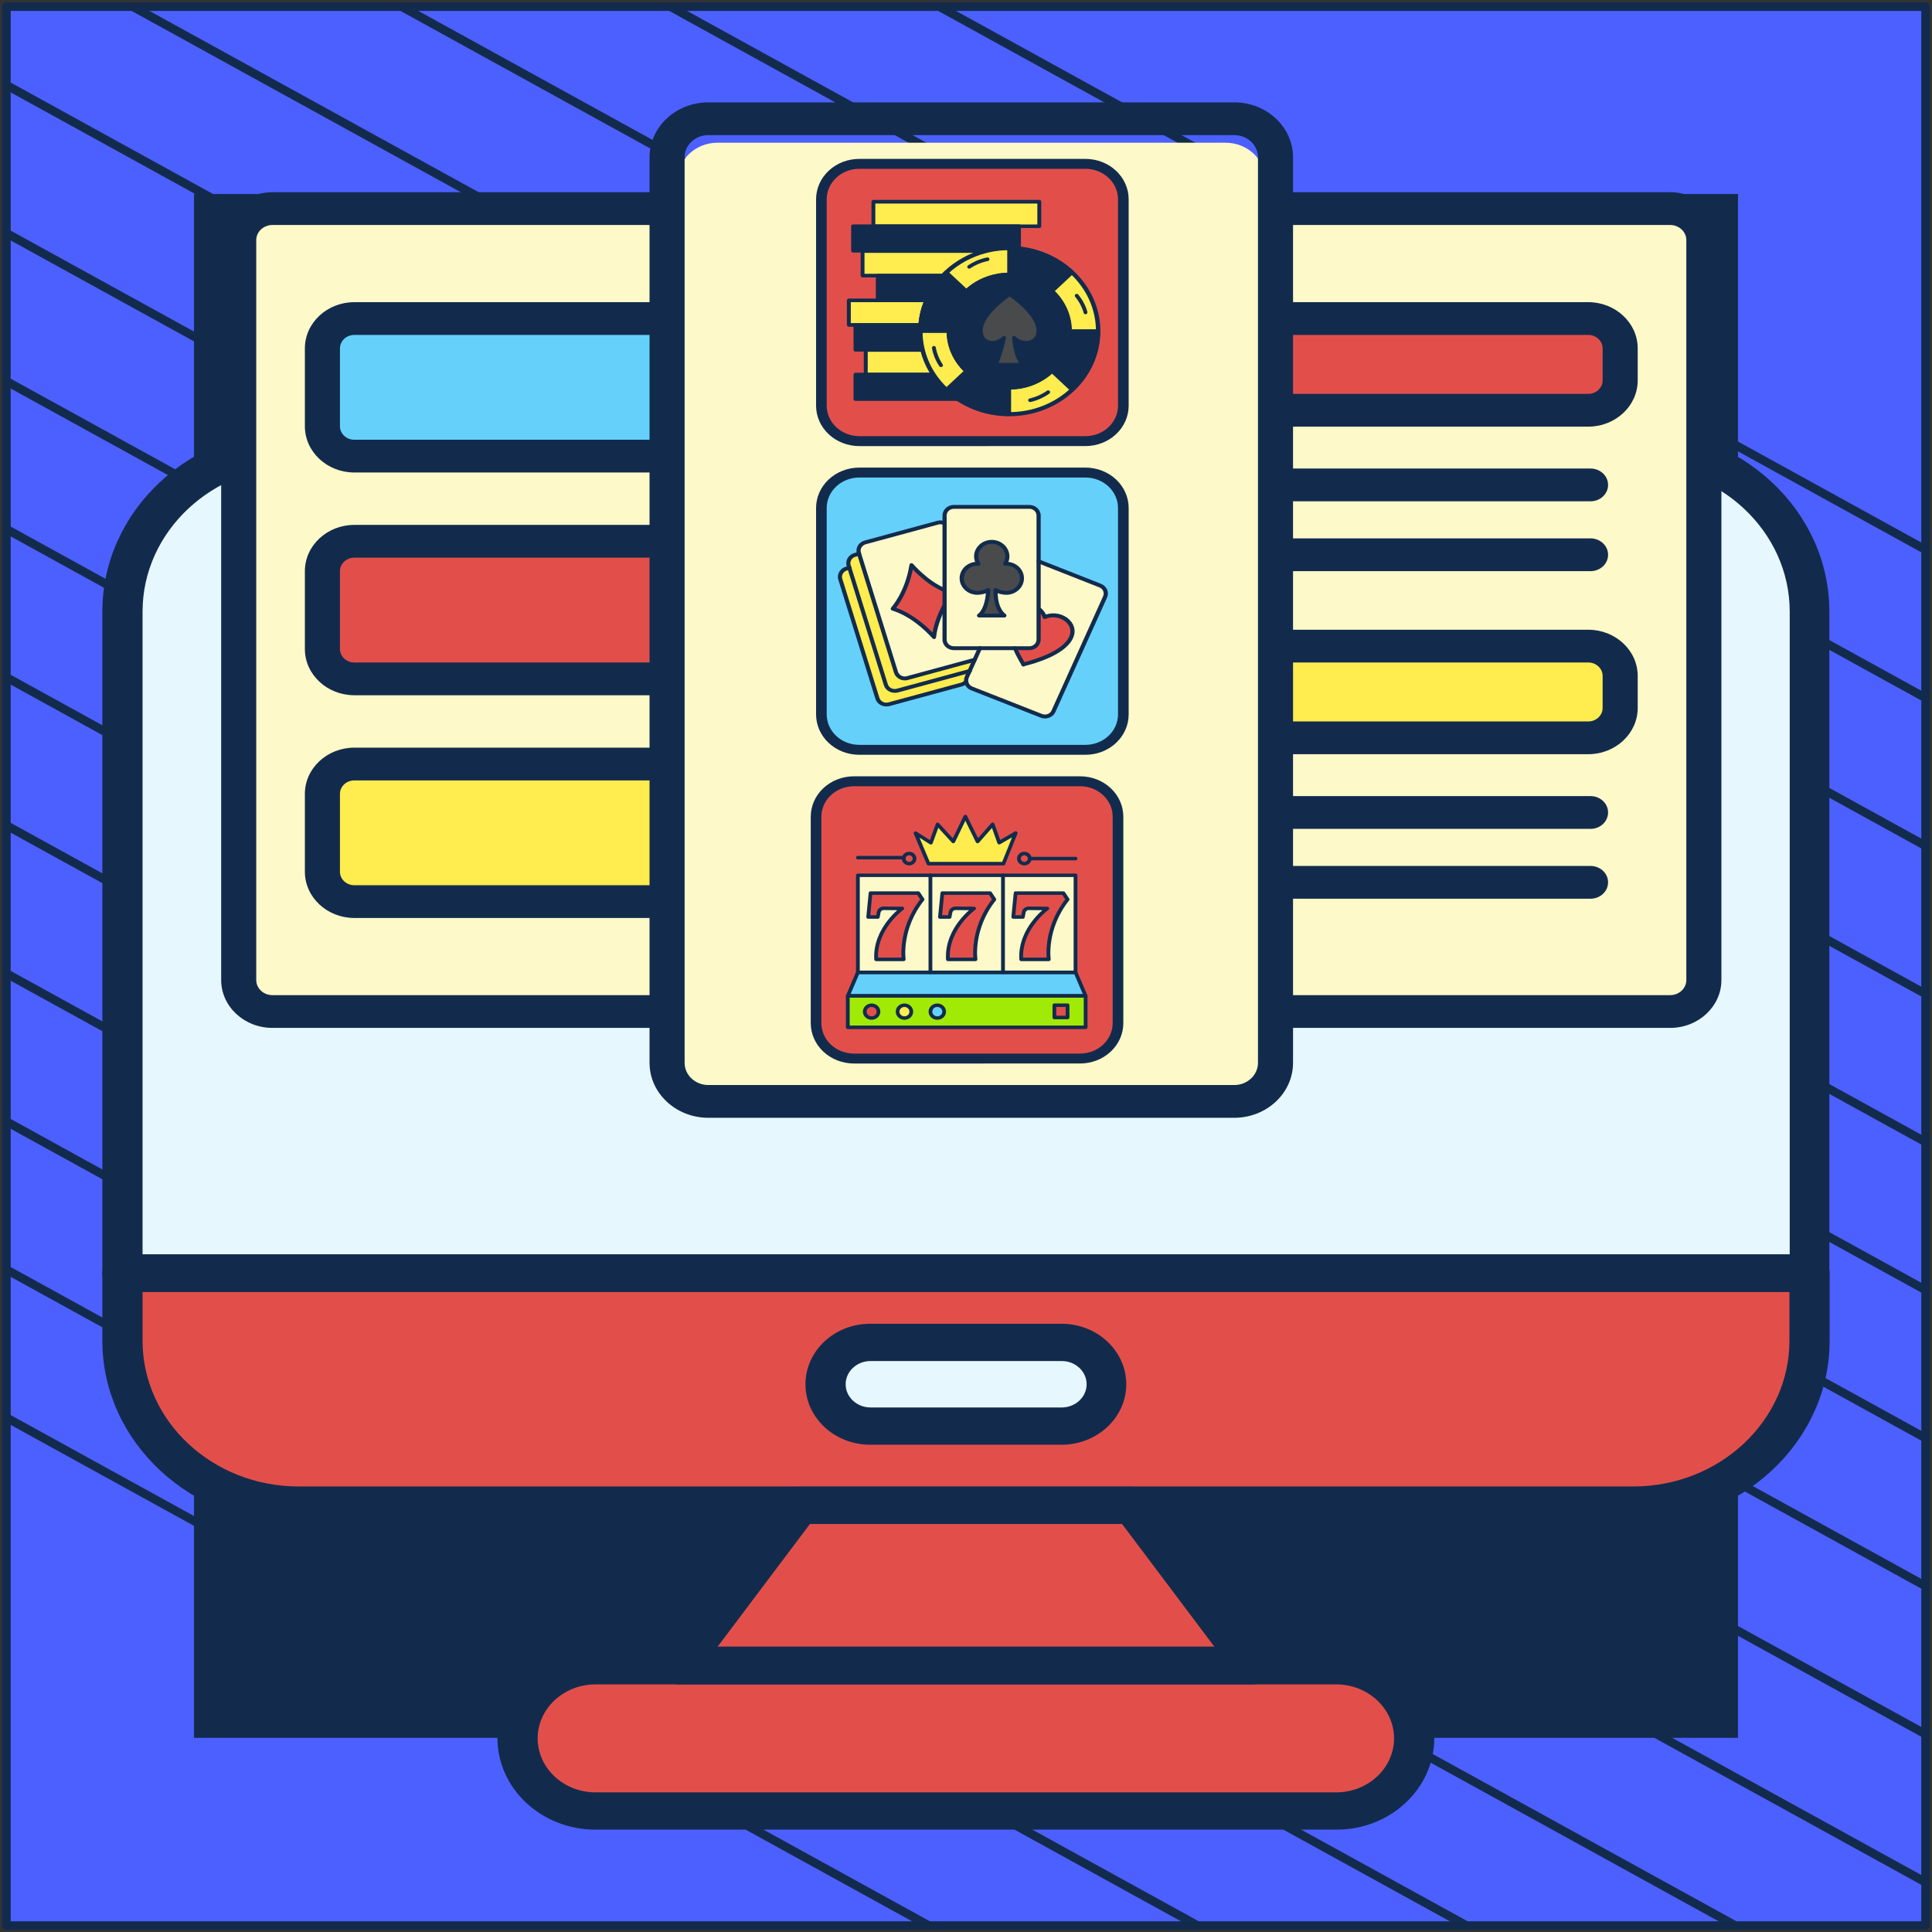 <?xml version="1.0" encoding="UTF-8"?> <svg xmlns="http://www.w3.org/2000/svg" width="302" height="302" viewBox="0 0 302 302" fill="none"><rect x="0" y="0" width="302" height="302" fill="#333333" stroke="none"/><path d="M301 1.038H1V301H301V1.038Z" fill="#4B60FF" stroke="#122B4D" stroke-width="1.346" stroke-linejoin="round"></path><mask id="mask0_222_20586" style="mask-type:luminance" maskUnits="userSpaceOnUse" x="1" y="1" width="300" height="300"><path d="M301 1H1V300.962H301V1Z" fill="white"></path></mask><g mask="url(#mask0_222_20586)"><path d="M-285.023 64.085L219.795 342.086" stroke="#122B4D" stroke-width="1.346" stroke-miterlimit="10"></path><path d="M-263.954 52.544L240.932 330.581" stroke="#122B4D" stroke-width="1.346" stroke-miterlimit="10"></path><path d="M-242.819 41.04L261.999 319.04" stroke="#122B4D" stroke-width="1.346" stroke-miterlimit="10"></path><path d="M-221.682 29.536L283.136 307.536" stroke="#122B4D" stroke-width="1.346" stroke-miterlimit="10"></path><path d="M-200.545 18.032L304.272 296.032" stroke="#122B4D" stroke-width="1.346" stroke-miterlimit="10"></path><path d="M-179.41 6.528L325.409 284.528" stroke="#122B4D" stroke-width="1.346" stroke-miterlimit="10"></path><path d="M-158.273 -5.013L346.545 273.024" stroke="#122B4D" stroke-width="1.346" stroke-miterlimit="10"></path><path d="M-137.205 -16.517L367.613 261.483" stroke="#122B4D" stroke-width="1.346" stroke-miterlimit="10"></path><path d="M-116.069 -28.021L388.749 249.979" stroke="#122B4D" stroke-width="1.346" stroke-miterlimit="10"></path><path d="M-94.932 -39.525L409.886 238.475" stroke="#122B4D" stroke-width="1.346" stroke-miterlimit="10"></path><path d="M-73.796 -51.029L431.023 226.971" stroke="#122B4D" stroke-width="1.346" stroke-miterlimit="10"></path><path d="M-52.659 -62.533L452.159 215.467" stroke="#122B4D" stroke-width="1.346" stroke-miterlimit="10"></path><path d="M-31.591 -74.075L473.227 203.963" stroke="#122B4D" stroke-width="1.346" stroke-miterlimit="10"></path><path d="M-10.454 -85.579L494.363 192.422" stroke="#122B4D" stroke-width="1.346" stroke-miterlimit="10"></path></g><path d="M271 31H31V270.975H271V31Z" fill="#122B4D" stroke="#122B4D" stroke-width="1.346" stroke-miterlimit="10"></path><path d="M282.857 199.014V209.571C282.857 216.705 279.758 223.063 274.783 227.751C269.851 232.439 262.954 235.333 255.316 235.333H46.684C43.847 235.333 41.097 234.925 38.434 234.151C37.562 233.865 36.732 233.621 35.903 233.254C33.459 232.316 31.189 231.012 29.181 229.422C29.181 229.422 29.181 229.382 29.138 229.382C28.439 228.892 27.785 228.322 27.217 227.71C22.241 223.064 19.143 216.664 19.143 209.531V198.973H282.857V199.014Z" fill="#E24F4B"></path><path d="M221.097 271.733C221.097 265.456 215.641 260.361 208.92 260.361H93.081C86.359 260.361 80.903 265.456 80.903 271.733C80.903 278.011 86.359 283.106 93.081 283.106H208.876C215.641 283.106 221.097 278.011 221.097 271.733Z" fill="#E24F4B"></path><path d="M282.857 95.601V199.014H19.143V95.601C19.143 81.415 31.451 69.88 46.684 69.88H255.316C270.549 69.88 282.857 81.415 282.857 95.601Z" fill="#E6F8FE"></path><path d="M282.857 201.949H19.143C17.397 201.949 16 200.644 16 199.014V95.601C16 79.826 29.749 66.986 46.64 66.986H255.316C272.208 66.986 285.956 79.826 285.956 95.601V199.014C286 200.644 284.603 201.949 282.857 201.949ZM22.285 196.079H279.758V95.601C279.758 83.046 268.803 72.815 255.36 72.815H46.684C33.24 72.815 22.285 83.046 22.285 95.601V196.079Z" fill="#122B4D"></path><path d="M255.316 238.227H46.684C29.792 238.227 16 225.387 16 209.571V199.014C16 197.383 17.397 196.079 19.143 196.079H282.857C284.603 196.079 286 197.383 286 199.014V209.571C286 225.387 272.208 238.227 255.316 238.227ZM22.285 201.949V209.571C22.285 222.167 33.24 232.357 46.684 232.357H255.316C268.759 232.357 279.715 222.126 279.715 209.571V201.949H22.285Z" fill="#122B4D"></path><path d="M177.014 235.292L195.869 260.361H106.131L124.986 235.292H177.014Z" fill="#E24F4B"></path><path d="M195.869 263.296H106.131C104.952 263.296 103.905 262.684 103.338 261.706C102.814 260.728 102.901 259.586 103.556 258.689L122.411 233.621C122.979 232.846 123.939 232.398 124.986 232.398H176.97C177.974 232.398 178.934 232.846 179.545 233.621L198.401 258.689C199.055 259.586 199.143 260.728 198.619 261.706C198.095 262.684 197.004 263.296 195.869 263.296ZM112.154 257.426H189.846L175.399 238.227H126.601L112.154 257.426Z" fill="#122B4D"></path><path d="M208.92 286H93.081C84.657 286 77.76 279.601 77.76 271.693C77.76 263.826 84.613 257.385 93.081 257.385H208.876C217.3 257.385 224.196 263.785 224.196 271.693C224.196 279.601 217.343 286 208.92 286ZM93.081 263.296C88.105 263.296 84.046 267.087 84.046 271.733C84.046 276.38 88.105 280.171 93.081 280.171H208.876C213.852 280.171 217.911 276.38 217.911 271.733C217.911 267.087 213.852 263.296 208.876 263.296H93.081Z" fill="#122B4D"></path><path d="M172.954 216.379C172.954 220.006 169.812 222.941 165.927 222.941H136.029C132.145 222.941 129.002 220.006 129.002 216.379C129.002 212.751 132.145 209.816 136.029 209.816H165.927C169.812 209.857 172.954 212.792 172.954 216.379Z" fill="#E6F8FE"></path><path d="M165.927 225.835H136.029C130.442 225.835 125.903 221.596 125.903 216.379C125.903 211.161 130.442 206.922 136.029 206.922H165.927C171.514 206.922 176.053 211.161 176.053 216.379C176.053 221.596 171.514 225.835 165.927 225.835ZM136.073 212.751C133.934 212.751 132.188 214.381 132.188 216.379C132.188 218.376 133.934 220.006 136.073 220.006H165.971C168.11 220.006 169.855 218.376 169.855 216.379C169.855 214.381 168.11 212.751 165.971 212.751H136.073Z" fill="#122B4D"></path><path d="M104.274 32.611H42.584C39.672 32.611 37.313 34.815 37.313 37.533V153.194C37.313 155.913 39.672 158.117 42.584 158.117H104.273L104.274 32.611Z" fill="#FEF9C8"></path><path d="M199.38 32.611H261.069C263.98 32.611 266.34 34.815 266.34 37.533V153.194C266.34 155.913 263.98 158.117 261.069 158.117H199.38V32.611Z" fill="#FEF9C8"></path><path d="M104.274 49.794H55.391C52.634 49.794 50.398 51.88 50.398 54.456V66.636C50.398 69.21 52.633 71.298 55.391 71.298H104.274V49.794Z" fill="#65D1FB"></path><path d="M104.274 84.611H55.391C52.634 84.611 50.398 86.698 50.398 89.274V101.454C50.398 104.028 52.633 106.116 55.391 106.116H104.274V84.611Z" fill="#E24F4B"></path><path d="M104.274 119.429H55.391C52.634 119.429 50.398 121.516 50.398 124.091V136.271C50.398 138.846 52.633 140.934 55.391 140.934H104.274V119.429Z" fill="#FFEC4E"></path><path d="M199.38 49.794H248.263C251.02 49.794 253.255 51.88 253.255 54.456V59.468C253.255 62.042 251.021 64.13 248.263 64.13H199.38V49.794Z" fill="#E24F4B"></path><path d="M199.38 100.996H248.263C251.02 100.996 253.255 103.083 253.255 105.658V110.67C253.255 113.244 251.021 115.333 248.263 115.333H199.38V100.996Z" fill="#FFEC4E"></path><path d="M248.626 78.361H200.866C199.351 78.361 198.124 77.215 198.124 75.8C198.124 74.386 199.351 73.24 200.866 73.24H248.626C250.14 73.24 251.367 74.386 251.367 75.8C251.367 77.215 250.14 78.361 248.626 78.361Z" fill="#122B4D"></path><path d="M248.626 89.279H200.866C199.351 89.279 198.124 88.133 198.124 86.719C198.124 85.304 199.351 84.158 200.866 84.158H248.626C250.14 84.158 251.367 85.304 251.367 86.719C251.367 88.133 250.14 89.279 248.626 89.279Z" fill="#122B4D"></path><path d="M248.626 129.563H200.866C199.351 129.563 198.124 128.417 198.124 127.002C198.124 125.588 199.351 124.442 200.866 124.442H248.626C250.14 124.442 251.367 125.588 251.367 127.002C251.367 128.417 250.14 129.563 248.626 129.563Z" fill="#122B4D"></path><path d="M248.626 140.481H200.866C199.351 140.481 198.124 139.335 198.124 137.921C198.124 136.507 199.351 135.361 200.866 135.361H248.626C250.14 135.361 251.367 136.507 251.367 137.921C251.367 139.335 250.14 140.481 248.626 140.481Z" fill="#122B4D"></path><path d="M191.549 170.616H112.18C108.74 170.616 105.951 168.012 105.951 164.799V28.122C105.951 24.91 108.74 22.306 112.18 22.306H191.549C194.989 22.306 197.778 24.91 197.778 28.122V164.798C197.778 168.012 194.989 170.616 191.549 170.616Z" fill="#FEF9C8"></path><path d="M192.929 174.727H110.725C105.656 174.727 101.533 170.876 101.533 166.143V24.585C101.533 19.851 105.657 16 110.725 16H192.929C197.998 16 202.121 19.851 202.121 24.585V166.143C202.121 170.876 197.997 174.727 192.929 174.727ZM110.725 21.12C108.679 21.12 107.015 22.675 107.015 24.585V166.143C107.015 168.053 108.68 169.607 110.725 169.607H192.929C194.975 169.607 196.639 168.053 196.639 166.143V24.585C196.639 22.675 194.974 21.12 192.929 21.12H110.725Z" fill="#122B4D"></path><path d="M102.941 160.676H42.585C38.167 160.676 34.572 157.32 34.572 153.193V37.532C34.572 33.407 38.167 30.05 42.585 30.05H103.032C104.546 30.05 105.773 31.196 105.773 32.61C105.773 34.024 104.546 35.17 103.032 35.17H42.585C41.19 35.17 40.055 36.23 40.055 37.532V153.193C40.055 154.495 41.19 155.556 42.585 155.556H102.941C104.455 155.556 105.682 156.702 105.682 158.116C105.682 159.53 104.455 160.676 102.941 160.676Z" fill="#122B4D"></path><path d="M261.069 160.676H200.656C199.142 160.676 197.915 159.53 197.915 158.116C197.915 156.702 199.142 155.556 200.656 155.556H261.069C262.464 155.556 263.599 154.496 263.599 153.193V37.532C263.599 36.231 262.464 35.17 261.069 35.17H200.866C199.351 35.17 198.124 34.024 198.124 32.61C198.124 31.196 199.351 30.05 200.866 30.05H261.069C265.487 30.05 269.081 33.406 269.081 37.532V153.193C269.083 157.32 265.488 160.676 261.069 160.676Z" fill="#122B4D"></path><path d="M102.758 73.859H55.391C51.127 73.859 47.657 70.618 47.657 66.636V54.456C47.657 50.474 51.127 47.233 55.391 47.233H103.032C104.546 47.233 105.773 48.379 105.773 49.794C105.773 51.208 104.546 52.354 103.032 52.354H55.391C54.15 52.354 53.14 53.297 53.14 54.456V66.637C53.14 67.796 54.15 68.739 55.391 68.739H102.758C104.272 68.739 105.499 69.885 105.499 71.299C105.499 72.714 104.271 73.859 102.758 73.859Z" fill="#122B4D"></path><path d="M103.032 108.676H55.391C51.127 108.676 47.657 105.436 47.657 101.454V89.273C47.657 85.29 51.127 82.05 55.391 82.05H103.032C104.546 82.05 105.773 83.196 105.773 84.61C105.773 86.024 104.546 87.17 103.032 87.17H55.391C54.15 87.17 53.14 88.113 53.14 89.273V101.454C53.14 102.613 54.15 103.556 55.391 103.556H103.032C104.546 103.556 105.773 104.702 105.773 106.116C105.773 107.53 104.546 108.676 103.032 108.676Z" fill="#122B4D"></path><path d="M103.032 143.494H55.391C51.127 143.494 47.657 140.254 47.657 136.271V124.09C47.657 120.108 51.127 116.868 55.391 116.868H103.032C104.546 116.868 105.773 118.014 105.773 119.428C105.773 120.842 104.546 121.988 103.032 121.988H55.391C54.15 121.988 53.14 122.931 53.14 124.09V136.271C53.14 137.431 54.15 138.374 55.391 138.374H103.032C104.546 138.374 105.773 139.52 105.773 140.934C105.773 142.348 104.546 143.494 103.032 143.494Z" fill="#122B4D"></path><path d="M248.263 66.69H200.866C199.351 66.69 198.124 65.544 198.124 64.13C198.124 62.716 199.351 61.57 200.866 61.57H248.263C249.504 61.57 250.514 60.627 250.514 59.468V54.455C250.514 53.296 249.504 52.353 248.263 52.353H200.866C199.351 52.353 198.124 51.207 198.124 49.792C198.124 48.378 199.351 47.232 200.866 47.232H248.263C252.527 47.232 255.997 50.472 255.997 54.455V59.468C255.997 63.45 252.527 66.69 248.263 66.69Z" fill="#122B4D"></path><path d="M248.263 117.893H201.216C199.702 117.893 198.475 116.747 198.475 115.333C198.475 113.918 199.702 112.773 201.216 112.773H248.263C249.504 112.773 250.514 111.829 250.514 110.67V105.657C250.514 104.498 249.504 103.555 248.263 103.555H200.656C199.142 103.555 197.915 102.409 197.915 100.995C197.915 99.581 199.142 98.435 200.656 98.435H248.263C252.527 98.435 255.997 101.675 255.997 105.657V110.67C255.997 114.653 252.527 117.893 248.263 117.893Z" fill="#122B4D"></path><path d="M134.319 73.459H169.672C171.243 73.459 172.75 74.042 173.861 75.08C174.973 76.117 175.597 77.525 175.597 78.992V111.265C175.597 112.733 174.973 114.14 173.861 115.178C172.75 116.215 171.243 116.798 169.672 116.798H165.299H153.927H134.319C132.748 116.798 131.241 116.215 130.13 115.178C129.019 114.14 128.394 112.733 128.394 111.265V78.992C128.394 77.525 129.019 76.117 130.13 75.08C131.241 74.042 132.748 73.459 134.319 73.459Z" fill="#65D1FB"></path><path d="M166.131 117.983L153.731 117.985H134.319V116.432H153.923H165.295H169.668C171.018 116.431 172.313 115.929 173.267 115.037C174.222 114.146 174.759 112.937 174.761 111.676V79.4C174.759 78.139 174.222 76.93 173.267 76.039C172.313 75.147 171.018 74.646 169.668 74.644H134.319C132.969 74.646 131.674 75.147 130.72 76.039C129.765 76.93 129.228 78.139 129.226 79.4V111.676C129.228 112.937 129.765 114.146 130.72 115.037C131.674 115.929 132.969 116.431 134.319 116.432V117.985C132.528 117.985 130.81 117.321 129.543 116.138C128.277 114.955 127.565 113.351 127.565 111.678V79.4C127.565 77.728 128.277 76.123 129.543 74.94C130.81 73.757 132.528 73.093 134.319 73.093H169.672C171.464 73.093 173.181 73.757 174.448 74.94C175.715 76.123 176.426 77.728 176.426 79.4V111.676C176.426 113.349 175.715 114.953 174.448 116.136C173.181 117.319 171.464 117.983 169.672 117.983H166.131Z" fill="#122B4D"></path><path d="M150.285 106.993L138.948 110.073C138.181 110.281 137.382 109.873 137.159 109.157L131.347 90.539C131.124 89.823 131.561 89.076 132.328 88.868L143.664 85.788C144.431 85.58 145.231 85.988 145.453 86.704L151.258 105.322C151.488 106.031 151.051 106.778 150.285 106.993Z" fill="#FFEC4E"></path><path d="M151.596 104.86L140.259 107.94C139.492 108.148 138.693 107.74 138.47 107.024L132.666 88.406C132.443 87.69 132.88 86.943 133.647 86.735L144.983 83.655C145.75 83.447 146.55 83.856 146.772 84.572L152.577 103.19C152.808 103.898 152.362 104.652 151.596 104.86Z" fill="#FFEC4E"></path><path d="M153.187 102.912L141.85 105.992C141.083 106.2 140.284 105.792 140.061 105.076L134.257 86.458C134.034 85.742 134.471 84.995 135.238 84.787L146.574 81.707C147.341 81.499 148.141 81.907 148.363 82.623L154.176 101.241C154.399 101.957 153.953 102.704 153.187 102.912Z" fill="#FEF9C8"></path><path d="M139.566 95.143C139.566 95.143 141.784 92.749 142.493 88.329C142.493 88.329 145.519 91.902 148.883 92.61C148.883 92.61 146.418 95.882 145.997 99.578C145.997 99.578 143.227 96.267 139.566 95.143Z" fill="#E24F4B"></path><path d="M162.784 111.898L151.901 107.617C151.167 107.324 150.821 106.539 151.126 105.846L159.189 87.983C159.502 87.297 160.343 86.974 161.085 87.259L171.968 91.54C172.702 91.832 173.048 92.618 172.743 93.311L164.68 111.174C164.367 111.867 163.518 112.191 162.784 111.898Z" fill="#FEF9C8"></path><path d="M163.311 96.475C163.13 95.99 162.833 95.582 162.454 95.266C161.028 94.073 158.554 94.173 157.886 96.267C157.392 97.823 158.01 99.871 158.736 101.495C159.189 102.512 159.684 103.366 159.964 103.828L159.947 103.867C159.956 103.867 159.972 103.859 159.98 103.859C159.989 103.867 159.997 103.882 159.997 103.89L160.013 103.851C161.432 103.505 165.875 102.273 167.261 99.963C168.712 97.545 165.678 95.42 163.311 96.475Z" fill="#E24F4B"></path><path d="M160.904 101.326H149.097C148.298 101.326 147.654 100.718 147.654 99.979V80.583C147.654 79.836 148.306 79.236 149.097 79.236H160.904C161.703 79.236 162.346 79.844 162.346 80.583V99.971C162.346 100.718 161.703 101.326 160.904 101.326Z" fill="#FEF9C8"></path><path d="M157.309 88.121C157.243 88.121 157.177 88.129 157.119 88.129C157.334 87.79 157.466 87.397 157.466 86.974C157.466 85.719 156.377 84.702 155.033 84.702C153.69 84.702 152.601 85.719 152.601 86.974C152.601 87.397 152.725 87.79 152.939 88.129C152.882 88.129 152.824 88.121 152.766 88.121C151.422 88.121 150.334 89.137 150.334 90.392C150.334 91.648 151.422 92.664 152.766 92.664C153.31 92.664 154.044 92.495 154.456 92.217C154.456 93.496 154.052 95.513 153.046 96.213H157.012C157.012 96.213 155.536 95.351 155.635 92.225C156.039 92.502 156.773 92.664 157.309 92.664C158.653 92.664 159.741 91.648 159.741 90.392C159.741 89.137 158.653 88.121 157.309 88.121Z" fill="#484A4C"></path><path d="M138.536 110.427C137.769 110.427 137.06 109.958 136.838 109.234L131.042 90.624C130.77 89.746 131.314 88.83 132.245 88.576L132.682 88.46C132.856 88.414 133.037 88.506 133.086 88.668C133.136 88.83 133.037 88.999 132.864 89.045L132.427 89.161C131.833 89.323 131.487 89.908 131.66 90.462L137.464 109.08C137.638 109.634 138.264 109.958 138.858 109.796L150.194 106.716C150.425 106.655 150.623 106.531 150.763 106.354C150.87 106.223 151.076 106.2 151.217 106.3C151.357 106.401 151.381 106.593 151.274 106.724C151.043 107.001 150.73 107.201 150.367 107.294L139.031 110.374C138.866 110.404 138.701 110.427 138.536 110.427Z" fill="#122B4D"></path><path d="M139.855 108.295C139.088 108.295 138.379 107.825 138.157 107.101L132.352 88.491C132.08 87.613 132.624 86.697 133.556 86.443L134.191 86.273C134.364 86.227 134.545 86.32 134.595 86.481C134.644 86.643 134.545 86.812 134.372 86.859L133.737 87.028C133.144 87.19 132.797 87.775 132.971 88.329L138.775 106.947C138.948 107.502 139.575 107.825 140.168 107.663L151.505 104.583C151.678 104.537 151.859 104.63 151.909 104.791C151.958 104.953 151.859 105.122 151.686 105.169L140.35 108.248C140.185 108.279 140.02 108.295 139.855 108.295Z" fill="#122B4D"></path><path d="M141.438 106.354C141.141 106.354 140.853 106.285 140.589 106.146C140.177 105.931 139.872 105.584 139.74 105.161L133.944 86.543C133.672 85.665 134.216 84.749 135.148 84.495L146.484 81.415C146.921 81.299 147.391 81.338 147.795 81.53C147.952 81.607 148.018 81.792 147.935 81.938C147.853 82.085 147.655 82.146 147.498 82.069C147.243 81.946 146.946 81.915 146.674 81.992L135.337 85.072C134.744 85.234 134.397 85.819 134.57 86.374L140.366 104.991C140.449 105.261 140.639 105.484 140.902 105.615C141.166 105.746 141.471 105.784 141.752 105.7L152.255 102.843C152.428 102.797 152.61 102.889 152.659 103.051C152.709 103.213 152.61 103.382 152.437 103.428L141.933 106.285C141.776 106.331 141.611 106.354 141.438 106.354Z" fill="#122B4D"></path><path d="M145.997 99.886C145.898 99.886 145.808 99.848 145.742 99.771C145.717 99.74 142.98 96.514 139.459 95.436C139.352 95.405 139.278 95.328 139.245 95.228C139.212 95.128 139.245 95.028 139.311 94.951C139.335 94.928 141.479 92.564 142.163 88.29C142.18 88.167 142.279 88.075 142.402 88.044C142.526 88.013 142.658 88.052 142.74 88.152C142.765 88.175 145.041 90.839 147.762 91.956C147.926 92.025 148.001 92.202 147.926 92.356C147.852 92.51 147.663 92.579 147.498 92.51C145.346 91.624 143.507 89.884 142.683 89.03C142.04 92.21 140.679 94.242 140.086 95.012C142.74 95.959 144.859 97.93 145.766 98.878C146.08 97.145 146.78 95.567 147.349 94.496C147.432 94.35 147.621 94.288 147.786 94.358C147.943 94.435 148.009 94.612 147.935 94.766C147.316 95.936 146.533 97.723 146.319 99.624C146.302 99.748 146.212 99.848 146.088 99.886C146.063 99.879 146.03 99.886 145.997 99.886Z" fill="#122B4D"></path><path d="M163.344 112.306C163.113 112.306 162.882 112.267 162.66 112.175L151.777 107.894C151.191 107.663 150.779 107.147 150.705 106.554C150.672 106.277 150.713 105.984 150.829 105.723L152.873 101.195C152.939 101.041 153.137 100.972 153.302 101.033C153.467 101.095 153.541 101.28 153.475 101.434L151.43 105.961C151.356 106.131 151.332 106.308 151.348 106.485C151.397 106.862 151.653 107.186 152.024 107.332L162.907 111.613C163.476 111.836 164.136 111.59 164.375 111.051L172.438 93.187C172.553 92.933 172.553 92.648 172.446 92.387C172.331 92.125 172.116 91.925 171.844 91.817L162.223 88.029C162.058 87.967 161.984 87.782 162.05 87.628C162.116 87.474 162.313 87.405 162.478 87.466L172.1 91.255C172.537 91.424 172.875 91.748 173.056 92.156C173.238 92.564 173.229 93.018 173.048 93.418L164.985 111.282C164.696 111.929 164.037 112.306 163.344 112.306Z" fill="#122B4D"></path><path d="M159.997 104.191C159.939 104.191 159.89 104.175 159.848 104.152C159.791 104.137 159.741 104.106 159.7 104.06C159.651 104.006 159.626 103.944 159.626 103.875C159.329 103.382 158.818 102.489 158.364 101.442C158.298 101.288 158.381 101.111 158.546 101.049C158.711 100.987 158.9 101.064 158.966 101.218C159.379 102.181 159.848 103.013 160.145 103.498C161.662 103.113 165.719 101.911 166.98 99.802C167.508 98.916 167.409 98.015 166.708 97.315C166.007 96.622 164.663 96.198 163.451 96.737C163.369 96.776 163.27 96.776 163.188 96.745C163.105 96.714 163.039 96.645 163.006 96.56C162.858 96.144 162.586 95.775 162.239 95.475C162.108 95.359 162.091 95.174 162.215 95.043C162.338 94.92 162.536 94.905 162.676 95.02C163.023 95.313 163.303 95.667 163.501 96.06C164.779 95.636 166.255 95.952 167.194 96.891C168.085 97.784 168.225 98.978 167.557 100.087C166.18 102.397 162.058 103.644 160.228 104.098C160.178 104.144 160.104 104.167 160.03 104.175C160.013 104.191 160.005 104.191 159.997 104.191Z" fill="#122B4D"></path><path d="M160.904 101.627H149.098C148.125 101.627 147.325 100.888 147.325 99.971V80.583C147.325 79.675 148.117 78.928 149.098 78.928H160.904C161.877 78.928 162.677 79.667 162.677 80.583V99.971C162.677 100.888 161.877 101.627 160.904 101.627ZM149.098 79.536C148.479 79.536 147.976 80.006 147.976 80.583V99.971C147.976 100.549 148.479 101.019 149.098 101.019H160.904C161.522 101.019 162.025 100.549 162.025 99.971V80.583C162.025 80.006 161.522 79.536 160.904 79.536H149.098Z" fill="#122B4D"></path><path d="M157.004 96.522H153.038C152.898 96.522 152.775 96.437 152.733 96.314C152.692 96.191 152.733 96.052 152.849 95.975C153.583 95.459 154.019 94.011 154.11 92.733C153.673 92.895 153.162 92.972 152.766 92.972C151.249 92.972 150.004 91.817 150.004 90.393C150.004 89.076 151.068 87.99 152.428 87.836C152.321 87.559 152.263 87.266 152.263 86.974C152.263 85.557 153.5 84.394 155.025 84.394C156.542 84.394 157.787 85.549 157.787 86.974C157.787 87.266 157.73 87.559 157.622 87.836C158.999 87.983 160.063 89.076 160.063 90.393C160.063 91.809 158.826 92.972 157.301 92.972C156.905 92.972 156.386 92.887 155.949 92.726C156.006 95.213 157.161 95.952 157.177 95.96C157.301 96.037 157.35 96.175 157.309 96.298C157.276 96.429 157.152 96.522 157.004 96.522ZM153.78 95.913H156.254C155.792 95.32 155.248 94.189 155.314 92.218C155.314 92.102 155.388 92.002 155.495 91.956C155.602 91.909 155.734 91.917 155.833 91.987C156.147 92.202 156.798 92.364 157.317 92.364C158.48 92.364 159.428 91.478 159.428 90.393C159.428 89.307 158.48 88.421 157.317 88.421C157.268 88.421 157.21 88.421 157.152 88.429C157.029 88.437 156.913 88.383 156.847 88.291C156.781 88.198 156.781 88.075 156.847 87.975C157.045 87.667 157.144 87.32 157.144 86.974C157.144 85.888 156.196 85.003 155.034 85.003C153.871 85.003 152.923 85.888 152.923 86.974C152.923 87.328 153.022 87.675 153.22 87.975C153.277 88.075 153.277 88.191 153.22 88.291C153.154 88.383 153.038 88.445 152.923 88.437H152.898C152.857 88.437 152.816 88.429 152.775 88.429C151.612 88.429 150.664 89.315 150.664 90.4C150.664 91.486 151.612 92.371 152.775 92.371C153.294 92.371 153.954 92.202 154.267 91.987C154.366 91.917 154.498 91.909 154.605 91.956C154.712 92.01 154.786 92.11 154.786 92.225C154.77 93.126 154.555 94.859 153.78 95.913Z" fill="#122B4D"></path><path d="M133.486 121.715H168.84C170.411 121.715 171.918 122.298 173.029 123.335C174.14 124.373 174.764 125.78 174.764 127.248V159.521C174.764 160.988 174.14 162.396 173.029 163.433C171.918 164.471 170.411 165.054 168.84 165.054H164.466H153.094H133.486C131.915 165.054 130.408 164.471 129.297 163.433C128.186 162.396 127.562 160.988 127.562 159.521V127.248C127.562 125.78 128.186 124.373 129.297 123.335C130.408 122.298 131.915 121.715 133.486 121.715Z" fill="#E24F4B"></path><path d="M134.1 136.826H168.122V151.996H134.1V136.826Z" fill="#FEF9C8"></path><path d="M136.955 149.964H141.255C141.255 149.964 140.518 145.197 144.191 140.602L143.527 139.61H136.077L135.708 143.35H137.213L137.353 142.6C137.419 142.241 137.751 141.98 138.142 141.986L141.034 142.014C141.034 142.007 136.659 145.128 136.955 149.964Z" fill="#E24F4B"></path><path d="M148.182 149.964H152.483C152.483 149.964 151.745 145.197 155.419 140.602L154.755 139.61H147.297L146.928 143.35H148.433L148.573 142.6C148.64 142.241 148.972 141.98 149.363 141.986L152.254 142.014C152.254 142.007 147.887 145.128 148.182 149.964Z" fill="#E24F4B"></path><path d="M159.638 149.964H163.939C163.939 149.964 163.201 145.197 166.875 140.602L166.211 139.61H158.753L158.384 143.35H159.889L160.029 142.6C160.095 142.241 160.427 141.98 160.818 141.986L163.71 142.014C163.71 142.007 159.343 145.128 159.638 149.964Z" fill="#E24F4B"></path><path d="M145.128 135.001L143.114 130.233L145.512 131.756L146.567 128.862L149.023 131.542L150.904 127.643L152.815 131.542L155.175 128.862L156.201 131.721L158.783 130.233L156.865 135.001H145.128Z" fill="#FFEC4E"></path><path d="M134.1 151.99L132.521 155.675H169.7L168.122 151.99H134.1Z" fill="#65D1FB"></path><path d="M132.521 155.675H169.7V160.587H132.521V155.675Z" fill="#A1EA06"></path><path d="M136.247 159.127C136.837 159.127 137.316 158.68 137.316 158.128C137.316 157.576 136.837 157.129 136.247 157.129C135.656 157.129 135.177 157.576 135.177 158.128C135.177 158.68 135.656 159.127 136.247 159.127Z" fill="#E24F4B"></path><path d="M141.381 159.127C141.972 159.127 142.45 158.68 142.45 158.128C142.45 157.576 141.972 157.129 141.381 157.129C140.79 157.129 140.311 157.576 140.311 158.128C140.311 158.68 140.79 159.127 141.381 159.127Z" fill="#FFEC4E"></path><path d="M146.515 159.127C147.106 159.127 147.585 158.68 147.585 158.128C147.585 157.576 147.106 157.129 146.515 157.129C145.924 157.129 145.446 157.576 145.446 158.128C145.446 158.68 145.924 159.127 146.515 159.127Z" fill="#65D1FB"></path><path d="M164.817 157.129H166.875V159.051H164.817V157.129Z" fill="#E24F4B"></path><path d="M168.122 152.265H134.1C133.938 152.265 133.805 152.141 133.805 151.989V136.826C133.805 136.675 133.938 136.551 134.1 136.551H168.122C168.284 136.551 168.417 136.675 168.417 136.826V151.996C168.417 152.141 168.284 152.265 168.122 152.265ZM134.395 151.714H167.826V137.095H134.395V151.714Z" fill="#122B4D"></path><path d="M160.118 135.276C159.491 135.276 158.975 134.794 158.975 134.208C158.975 133.623 159.491 133.141 160.118 133.141C160.745 133.141 161.261 133.623 161.261 134.208C161.261 134.794 160.745 135.276 160.118 135.276ZM160.118 133.692C159.816 133.692 159.565 133.926 159.565 134.208C159.565 134.491 159.816 134.725 160.118 134.725C160.42 134.725 160.671 134.491 160.671 134.208C160.671 133.919 160.42 133.692 160.118 133.692Z" fill="#122B4D"></path><path d="M142.111 135.276C141.484 135.276 140.967 134.794 140.967 134.208C140.967 133.623 141.484 133.141 142.111 133.141C142.738 133.141 143.254 133.623 143.254 134.208C143.254 134.794 142.738 135.276 142.111 135.276ZM142.111 133.692C141.808 133.692 141.558 133.926 141.558 134.208C141.558 134.491 141.808 134.725 142.111 134.725C142.413 134.725 142.664 134.491 142.664 134.208C142.664 133.919 142.413 133.692 142.111 133.692Z" fill="#122B4D"></path><path d="M168.122 134.484H160.966C160.804 134.484 160.671 134.36 160.671 134.208C160.671 134.057 160.804 133.933 160.966 133.933H168.122C168.284 133.933 168.417 134.057 168.417 134.208C168.417 134.36 168.284 134.484 168.122 134.484Z" fill="#122B4D"></path><path d="M141.255 134.339H134.1C133.938 134.339 133.805 134.215 133.805 134.064C133.805 133.912 133.938 133.788 134.1 133.788H141.255C141.418 133.788 141.55 133.912 141.55 134.064C141.55 134.215 141.425 134.339 141.255 134.339Z" fill="#122B4D"></path><path d="M141.255 150.24H136.955C136.8 150.24 136.667 150.123 136.66 149.978C136.505 147.401 137.655 145.314 138.644 144.012C139.234 143.24 139.832 142.648 140.259 142.276L138.142 142.255C138.142 142.255 138.142 142.255 138.135 142.255C137.892 142.255 137.685 142.414 137.641 142.641L137.501 143.392C137.478 143.523 137.353 143.619 137.213 143.619H135.708C135.627 143.619 135.546 143.585 135.494 143.53C135.435 143.474 135.413 143.399 135.42 143.316L135.789 139.575C135.804 139.43 135.929 139.327 136.084 139.327H143.542C143.645 139.327 143.741 139.375 143.793 139.458L144.457 140.45C144.523 140.547 144.516 140.671 144.442 140.76C140.894 145.204 141.55 149.875 141.558 149.923C141.573 149.999 141.543 150.081 141.491 150.143C141.418 150.205 141.336 150.24 141.255 150.24ZM137.242 149.689H140.931C140.894 149.213 140.857 148.242 141.056 146.967C141.307 145.355 141.993 142.958 143.837 140.588L143.365 139.878H136.342L136.033 143.068H136.969L137.065 142.544C137.154 142.055 137.604 141.704 138.135 141.704H138.15L141.041 141.731C141.167 141.731 141.277 141.807 141.314 141.917C141.351 142.028 141.314 142.152 141.211 142.221C141.174 142.255 137.124 145.204 137.242 149.689Z" fill="#122B4D"></path><path d="M152.475 150.24H148.175C148.02 150.24 147.887 150.123 147.88 149.978C147.725 147.401 148.868 145.307 149.864 144.012C150.454 143.24 151.052 142.648 151.48 142.276L149.362 142.255C149.362 142.255 149.362 142.255 149.355 142.255C149.112 142.255 148.905 142.414 148.861 142.641L148.721 143.392C148.698 143.523 148.573 143.619 148.433 143.619H146.928C146.847 143.619 146.766 143.585 146.714 143.53C146.655 143.474 146.633 143.399 146.64 143.316L147.009 139.575C147.024 139.43 147.149 139.327 147.304 139.327H154.762C154.865 139.327 154.961 139.375 155.013 139.458L155.677 140.45C155.743 140.547 155.736 140.671 155.662 140.76C152.114 145.204 152.77 149.875 152.778 149.923C152.793 149.999 152.763 150.081 152.711 150.143C152.645 150.205 152.564 150.24 152.475 150.24ZM148.462 149.689H152.151C152.114 149.213 152.077 148.242 152.276 146.967C152.527 145.355 153.213 142.958 155.057 140.588L154.585 139.878H147.57L147.26 143.068H148.197L148.293 142.544C148.381 142.055 148.831 141.704 149.362 141.704H149.377L152.269 141.731C152.394 141.731 152.505 141.807 152.542 141.917C152.579 142.028 152.542 142.152 152.439 142.221C152.394 142.255 148.352 145.204 148.462 149.689Z" fill="#122B4D"></path><path d="M163.931 150.24H159.631C159.476 150.24 159.343 150.123 159.336 149.978C159.181 147.401 160.324 145.307 161.32 144.012C161.91 143.24 162.508 142.648 162.936 142.276L160.818 142.255C160.818 142.255 160.818 142.255 160.811 142.255C160.568 142.255 160.361 142.414 160.317 142.641L160.177 143.392C160.154 143.523 160.029 143.619 159.889 143.619H158.384C158.303 143.619 158.222 143.585 158.17 143.53C158.111 143.474 158.089 143.399 158.096 143.316L158.465 139.575C158.48 139.43 158.605 139.327 158.76 139.327H166.218C166.321 139.327 166.417 139.375 166.469 139.458L167.133 140.45C167.199 140.547 167.192 140.671 167.118 140.76C163.57 145.204 164.226 149.875 164.234 149.923C164.249 149.999 164.219 150.081 164.167 150.143C164.101 150.205 164.02 150.24 163.931 150.24ZM159.918 149.689H163.607C163.57 149.213 163.533 148.242 163.732 146.967C163.983 145.355 164.669 142.958 166.513 140.588L166.041 139.878H159.018L158.709 143.068H159.645L159.741 142.544C159.837 142.048 160.287 141.697 160.826 141.704L163.717 141.731C163.843 141.731 163.954 141.807 163.99 141.917C164.027 142.028 163.99 142.152 163.887 142.221C163.85 142.255 159.808 145.204 159.918 149.689Z" fill="#122B4D"></path><path d="M156.865 135.276H145.128C145.01 135.276 144.899 135.207 144.855 135.104L142.841 130.337C142.797 130.227 142.834 130.096 142.93 130.02C143.033 129.944 143.173 129.937 143.277 130.006L145.357 131.322L146.286 128.773C146.323 128.676 146.404 128.608 146.508 128.594C146.611 128.573 146.722 128.608 146.788 128.683L148.942 131.033L150.631 127.526C150.675 127.429 150.786 127.367 150.897 127.361C151.015 127.361 151.118 127.423 151.162 127.519L152.881 131.019L154.939 128.676C155.006 128.601 155.116 128.559 155.22 128.58C155.323 128.601 155.411 128.67 155.448 128.766L156.348 131.294L158.613 129.985C158.724 129.923 158.856 129.93 158.952 130.006C159.048 130.082 159.085 130.206 159.041 130.316L157.13 135.083C157.101 135.207 156.99 135.276 156.865 135.276ZM145.327 134.725H156.658L158.2 130.888L156.348 131.956C156.274 131.997 156.179 132.011 156.09 131.983C156.009 131.956 155.943 131.894 155.913 131.811L155.057 129.42L153.036 131.715C152.97 131.79 152.874 131.825 152.77 131.811C152.667 131.797 152.586 131.742 152.542 131.653L150.897 128.298L149.281 131.646C149.237 131.728 149.156 131.79 149.053 131.804C148.949 131.818 148.853 131.783 148.787 131.708L146.67 129.393L145.785 131.825C145.755 131.907 145.689 131.969 145.6 131.997C145.512 132.025 145.416 132.011 145.342 131.963L143.734 130.943L145.327 134.725Z" fill="#122B4D"></path><path d="M169.7 155.951H132.521C132.425 155.951 132.329 155.902 132.278 155.827C132.226 155.751 132.211 155.654 132.248 155.572L133.827 151.893C133.871 151.79 133.982 151.721 134.1 151.721H168.122C168.24 151.721 168.35 151.79 168.394 151.893L169.973 155.572C170.01 155.654 169.995 155.751 169.944 155.827C169.892 155.902 169.796 155.951 169.7 155.951ZM132.956 155.4H169.265L167.922 152.265H134.299L132.956 155.4Z" fill="#122B4D"></path><path d="M169.7 160.863H132.521C132.359 160.863 132.226 160.739 132.226 160.587V155.675C132.226 155.524 132.359 155.4 132.521 155.4H169.7C169.862 155.4 169.995 155.524 169.995 155.675V160.587C169.995 160.739 169.862 160.863 169.7 160.863ZM132.816 160.312H169.405V155.944H132.816V160.312Z" fill="#122B4D"></path><path d="M136.247 159.409C135.494 159.409 134.882 158.837 134.882 158.135C134.882 157.432 135.494 156.86 136.247 156.86C136.999 156.86 137.611 157.432 137.611 158.135C137.611 158.837 136.999 159.409 136.247 159.409ZM136.247 157.404C135.819 157.404 135.465 157.728 135.465 158.135C135.465 158.534 135.811 158.865 136.247 158.865C136.682 158.865 137.028 158.541 137.028 158.135C137.028 157.728 136.674 157.404 136.247 157.404Z" fill="#122B4D"></path><path d="M141.38 159.409C140.628 159.409 140.016 158.837 140.016 158.135C140.016 157.432 140.628 156.86 141.38 156.86C142.133 156.86 142.745 157.432 142.745 158.135C142.745 158.837 142.133 159.409 141.38 159.409ZM141.38 157.404C140.953 157.404 140.598 157.728 140.598 158.135C140.598 158.534 140.945 158.865 141.38 158.865C141.816 158.865 142.162 158.541 142.162 158.135C142.155 157.728 141.808 157.404 141.38 157.404Z" fill="#122B4D"></path><path d="M146.515 159.409C145.763 159.409 145.151 158.837 145.151 158.135C145.151 157.432 145.763 156.86 146.515 156.86C147.268 156.86 147.88 157.432 147.88 158.135C147.88 158.837 147.268 159.409 146.515 159.409ZM146.515 157.404C146.087 157.404 145.733 157.728 145.733 158.135C145.733 158.534 146.08 158.865 146.515 158.865C146.943 158.865 147.297 158.541 147.297 158.135C147.29 157.728 146.943 157.404 146.515 157.404Z" fill="#122B4D"></path><path d="M166.875 159.326H164.817C164.654 159.326 164.522 159.202 164.522 159.051V157.129C164.522 156.977 164.654 156.853 164.817 156.853H166.875C167.037 156.853 167.17 156.977 167.17 157.129V159.051C167.162 159.202 167.037 159.326 166.875 159.326ZM165.112 158.775H166.58V157.404H165.112V158.775Z" fill="#122B4D"></path><path d="M156.784 152.265C156.621 152.265 156.488 152.141 156.488 151.989V136.826C156.488 136.675 156.621 136.551 156.784 136.551C156.946 136.551 157.079 136.675 157.079 136.826V151.996C157.071 152.141 156.946 152.265 156.784 152.265Z" fill="#122B4D"></path><path d="M145.438 152.265C145.275 152.265 145.143 152.141 145.143 151.989V136.826C145.143 136.675 145.275 136.551 145.438 136.551C145.6 136.551 145.733 136.675 145.733 136.826V151.996C145.733 152.141 145.6 152.265 145.438 152.265Z" fill="#122B4D"></path><path d="M165.298 166.239L152.898 166.241H133.486V164.687H153.09H164.462H168.835C170.186 164.686 171.48 164.184 172.435 163.293C173.39 162.401 173.927 161.192 173.928 159.931V127.656C173.927 126.395 173.39 125.186 172.435 124.294C171.48 123.403 170.186 122.901 168.835 122.899H133.486C132.136 122.901 130.842 123.403 129.887 124.294C128.932 125.186 128.395 126.395 128.393 127.656V159.931C128.395 161.192 128.932 162.401 129.887 163.293C130.842 164.184 132.136 164.686 133.486 164.687V166.241C131.695 166.241 129.977 165.576 128.711 164.393C127.444 163.21 126.732 161.606 126.732 159.933V127.656C126.732 125.983 127.444 124.379 128.711 123.196C129.977 122.013 131.695 121.348 133.486 121.348H168.84C170.631 121.348 172.349 122.013 173.615 123.196C174.882 124.379 175.594 125.983 175.594 127.656V159.931C175.594 161.604 174.882 163.208 173.615 164.391C172.349 165.574 170.631 166.239 168.84 166.239H165.298Z" fill="#122B4D"></path><path d="M134.319 25.204H169.672C171.243 25.204 172.75 25.787 173.861 26.825C174.973 27.862 175.597 29.27 175.597 30.737V63.01C175.597 64.478 174.973 65.885 173.861 66.923C172.75 67.96 171.243 68.543 169.672 68.543H165.299H153.927H134.319C132.748 68.543 131.241 67.96 130.13 66.923C129.019 65.885 128.394 64.478 128.394 63.01V30.737C128.394 29.27 129.019 27.862 130.13 26.825C131.241 25.787 132.748 25.204 134.319 25.204Z" fill="#E24F4B"></path><path d="M166.131 69.728L153.731 69.73H134.319V68.177H153.923H165.295H169.668C171.018 68.175 172.313 67.673 173.267 66.782C174.222 65.89 174.759 64.681 174.761 63.42V31.145C174.759 29.884 174.222 28.675 173.267 27.783C172.313 26.892 171.018 26.39 169.668 26.388H134.319C132.969 26.39 131.674 26.892 130.72 27.783C129.765 28.675 129.228 29.884 129.226 31.145V63.42C129.228 64.681 129.765 65.89 130.72 66.782C131.674 67.673 132.969 68.175 134.319 68.177V69.73C132.528 69.73 130.81 69.065 129.543 67.882C128.277 66.699 127.565 65.095 127.565 63.422V31.145C127.565 29.472 128.277 27.867 129.543 26.685C130.81 25.502 132.528 24.837 134.319 24.837H169.672C171.464 24.837 173.181 25.502 174.448 26.685C175.715 27.867 176.426 29.472 176.426 31.145V63.42C176.426 65.093 175.715 66.697 174.448 67.88C173.181 69.063 171.464 69.728 169.672 69.728H166.131Z" fill="#122B4D"></path><path d="M133.719 58.543H159.657V62.383H133.719V58.543Z" fill="#122B4D"></path><path d="M135.327 54.71H161.264V58.55H135.327V54.71Z" fill="#FFEC4E"></path><path d="M133.719 50.834H159.657V54.674H133.719V50.834Z" fill="#122B4D"></path><path d="M132.684 46.951H158.621V50.791H132.684V46.951Z" fill="#FFEC4E"></path><path d="M137.205 43.097H163.143V46.937H137.205V43.097Z" fill="#122B4D"></path><path d="M134.832 39.243H160.77V43.083H134.832V39.243Z" fill="#FFEC4E"></path><path d="M133.348 35.36H159.286V39.2H133.348V35.36Z" fill="#122B4D"></path><path d="M136.525 31.527H162.462V35.367H136.525V31.527Z" fill="#FFEC4E"></path><path d="M167.185 51.758C167.185 54.191 166.126 56.399 164.418 57.994C162.71 59.59 160.353 60.578 157.74 60.578C155.136 60.578 152.771 59.59 151.063 57.994C149.355 56.399 148.296 54.198 148.296 51.758C148.296 49.319 149.355 47.117 151.063 45.522C152.771 43.927 155.128 42.938 157.74 42.938C160.345 42.938 162.71 43.927 164.418 45.522C166.126 47.117 167.185 49.319 167.185 51.758Z" fill="#122B4D"></path><path d="M167.579 42.578C165.059 40.224 161.589 38.774 157.748 38.774C153.907 38.774 150.437 40.224 147.917 42.578C145.398 44.931 143.844 48.171 143.844 51.759C143.844 55.346 145.398 58.587 147.917 60.94C150.437 63.293 153.907 64.743 157.748 64.743C161.589 64.743 165.059 63.293 167.579 60.94C170.098 58.587 171.652 55.346 171.652 51.759C171.652 48.171 170.091 44.923 167.579 42.578ZM157.748 60.572C155.143 60.572 152.778 59.583 151.07 57.987C149.362 56.392 148.303 54.191 148.303 51.751C148.303 49.312 149.362 47.11 151.07 45.515C152.778 43.92 155.136 42.931 157.748 42.931C160.352 42.931 162.717 43.92 164.426 45.515C166.134 47.11 167.192 49.312 167.192 51.751C167.192 54.191 166.134 56.392 164.426 57.987C162.717 59.59 160.352 60.572 157.748 60.572Z" fill="#FFEC4E"></path><path d="M162.308 51.347C162.006 48.835 158.111 46.186 157.825 45.992V45.977C157.825 45.977 157.817 45.977 157.817 45.984C157.81 45.984 157.81 45.977 157.81 45.977V45.992C157.524 46.186 153.621 48.828 153.327 51.347C153.041 53.743 155.584 54.184 156.936 52.791C156.511 55.007 155.653 57.006 155.653 57.006H159.85C158.83 55.757 158.613 53.772 158.505 52.776C159.85 54.191 162.594 53.751 162.308 51.347Z" fill="#484A4C"></path><path d="M167.579 42.578L164.425 45.522C162.717 43.927 160.36 42.938 157.748 42.938V38.774C161.589 38.774 165.059 40.224 167.579 42.578Z" fill="#122B4D"></path><path d="M157.748 60.571V64.736C153.907 64.736 150.436 63.285 147.917 60.932L151.07 57.987C152.778 59.589 155.135 60.571 157.748 60.571Z" fill="#122B4D"></path><path d="M171.652 51.758C171.652 55.346 170.098 58.586 167.579 60.939L164.425 57.995C166.133 56.399 167.192 54.198 167.192 51.758H171.652Z" fill="#122B4D"></path><path d="M151.07 45.522C149.362 47.117 148.303 49.319 148.303 51.758H143.844C143.844 48.171 145.398 44.93 147.917 42.577L151.07 45.522Z" fill="#122B4D"></path><path d="M145.722 48.972C145.707 48.972 145.684 48.972 145.668 48.965C145.506 48.936 145.39 48.792 145.421 48.633C145.738 46.973 146.619 45.854 146.657 45.803C146.758 45.681 146.951 45.652 147.082 45.746C147.214 45.84 147.245 46.02 147.144 46.143C147.137 46.15 146.31 47.211 146.016 48.734C145.993 48.878 145.861 48.972 145.722 48.972Z" fill="#122B4D"></path><path d="M151.503 41.993C151.41 41.993 151.318 41.949 151.256 41.877C151.155 41.747 151.186 41.574 151.325 41.48C152.786 40.491 154.254 40.253 154.316 40.246C154.479 40.217 154.641 40.325 154.664 40.477C154.695 40.628 154.579 40.78 154.417 40.802C154.401 40.802 153.026 41.033 151.681 41.935C151.627 41.978 151.565 41.993 151.503 41.993Z" fill="#122B4D"></path><path d="M163.846 42.159C163.784 42.159 163.714 42.137 163.66 42.101C163.645 42.087 162.532 41.3 160.917 40.997C160.754 40.968 160.646 40.816 160.677 40.665C160.708 40.513 160.87 40.412 161.032 40.441C162.802 40.773 163.985 41.617 164.031 41.654C164.163 41.747 164.186 41.928 164.085 42.05C164.023 42.115 163.938 42.159 163.846 42.159Z" fill="#122B4D"></path><path d="M169.681 49.124C169.542 49.124 169.411 49.03 169.38 48.9C169.38 48.886 169.086 47.608 168.066 46.388C167.965 46.266 167.988 46.085 168.12 45.991C168.251 45.898 168.444 45.919 168.545 46.042C169.658 47.37 169.967 48.727 169.975 48.785C170.006 48.936 169.905 49.088 169.735 49.117C169.727 49.117 169.704 49.124 169.681 49.124Z" fill="#122B4D"></path><path d="M168.359 57.627C168.29 57.627 168.228 57.605 168.166 57.562C168.035 57.461 168.012 57.288 168.12 57.165C168.128 57.158 168.993 56.126 169.341 54.617C169.38 54.465 169.542 54.364 169.704 54.4C169.867 54.437 169.975 54.588 169.936 54.74C169.557 56.385 168.638 57.482 168.599 57.526C168.537 57.591 168.445 57.627 168.359 57.627Z" fill="#122B4D"></path><path d="M161.025 62.845C160.886 62.845 160.754 62.751 160.723 62.614C160.692 62.463 160.801 62.311 160.963 62.282C160.986 62.275 162.346 62.015 163.66 61.077C163.792 60.983 163.985 61.005 164.085 61.127C164.186 61.25 164.163 61.43 164.031 61.524C162.601 62.549 161.141 62.831 161.079 62.838C161.063 62.838 161.048 62.845 161.025 62.845Z" fill="#122B4D"></path><path d="M154.865 62.672C154.849 62.672 154.826 62.672 154.811 62.665C153.033 62.354 151.843 61.524 151.797 61.488C151.665 61.395 151.634 61.214 151.735 61.091C151.835 60.969 152.028 60.94 152.16 61.034C152.168 61.041 153.296 61.82 154.919 62.109C155.081 62.138 155.189 62.289 155.159 62.441C155.143 62.578 155.012 62.672 154.865 62.672Z" fill="#122B4D"></path><path d="M147.09 57.381C146.99 57.381 146.889 57.338 146.835 57.251C145.861 55.829 145.691 54.451 145.683 54.393C145.668 54.234 145.784 54.097 145.954 54.083C146.124 54.068 146.271 54.176 146.286 54.335C146.286 54.35 146.456 55.642 147.345 56.948C147.438 57.078 147.391 57.258 147.252 57.338C147.206 57.367 147.144 57.381 147.09 57.381Z" fill="#122B4D"></path><path d="M149.748 62.664H133.719C133.549 62.664 133.418 62.535 133.418 62.383V58.55C133.418 58.392 133.557 58.269 133.719 58.269H145.892C146 58.269 146.093 58.319 146.155 58.406C146.711 59.25 147.376 60.044 148.133 60.745C148.69 61.257 149.292 61.733 149.926 62.159C150.034 62.231 150.081 62.361 150.042 62.477C150.003 62.585 149.888 62.664 149.748 62.664ZM134.021 62.094H148.844C148.442 61.791 148.064 61.474 147.7 61.134C146.951 60.434 146.286 59.655 145.722 58.825H134.021V62.094Z" fill="#122B4D"></path><path d="M145.892 58.825H135.327C135.157 58.825 135.026 58.695 135.026 58.543V54.711C135.026 54.552 135.165 54.429 135.327 54.429H144.207C144.346 54.429 144.47 54.523 144.501 54.646C144.833 55.974 145.39 57.237 146.155 58.399C146.209 58.486 146.217 58.594 146.163 58.688C146.109 58.774 146 58.825 145.892 58.825ZM135.636 58.262H145.359C144.741 57.237 144.269 56.14 143.96 54.992H135.636V58.262Z" fill="#122B4D"></path><path d="M144.192 54.956H133.719C133.549 54.956 133.418 54.826 133.418 54.675V50.842C133.418 50.683 133.557 50.56 133.719 50.56H143.882C143.967 50.56 144.045 50.596 144.107 50.654C144.168 50.712 144.192 50.791 144.184 50.871C144.161 51.167 144.153 51.47 144.153 51.773C144.153 52.733 144.269 53.693 144.493 54.624C144.516 54.711 144.493 54.797 144.431 54.862C144.377 54.913 144.284 54.956 144.192 54.956ZM134.021 54.386H143.821C143.635 53.527 143.542 52.646 143.542 51.758C143.542 51.542 143.55 51.325 143.558 51.116H134.021V54.386Z" fill="#122B4D"></path><path d="M143.883 51.073H132.684C132.514 51.073 132.382 50.943 132.382 50.791V46.951C132.382 46.792 132.522 46.67 132.684 46.67H144.826C144.926 46.67 145.019 46.713 145.081 46.792C145.135 46.872 145.15 46.973 145.112 47.059C144.601 48.258 144.292 49.521 144.192 50.813C144.176 50.957 144.045 51.073 143.883 51.073ZM132.993 50.502H143.604C143.713 49.384 143.975 48.286 144.385 47.233H132.993V50.502Z" fill="#122B4D"></path><path d="M144.833 47.218H137.205C137.035 47.218 136.904 47.089 136.904 46.937V43.104C136.904 42.946 137.043 42.823 137.205 42.823H147.384C147.507 42.823 147.615 42.888 147.662 42.989C147.708 43.09 147.693 43.212 147.608 43.292C146.541 44.404 145.699 45.667 145.111 47.045C145.073 47.146 144.957 47.218 144.833 47.218ZM137.514 46.648H144.632C145.158 45.472 145.861 44.375 146.727 43.379H137.514V46.648Z" fill="#122B4D"></path><path d="M147.407 43.364H134.832C134.662 43.364 134.531 43.234 134.531 43.083V39.243C134.531 39.084 134.67 38.961 134.832 38.961H154.038C154.193 38.961 154.316 39.069 154.34 39.207C154.363 39.351 154.262 39.481 154.115 39.517C151.859 40.102 149.795 41.228 148.126 42.779C147.956 42.938 147.786 43.104 147.631 43.27C147.577 43.328 147.492 43.364 147.407 43.364ZM135.134 42.794H147.268C147.407 42.657 147.546 42.512 147.693 42.375C148.999 41.155 150.545 40.188 152.23 39.524H135.134V42.794Z" fill="#122B4D"></path><path d="M154.208 39.481H133.349C133.179 39.481 133.047 39.351 133.047 39.199V35.359C133.047 35.201 133.186 35.078 133.349 35.078H159.286C159.456 35.078 159.588 35.208 159.588 35.359V38.853C159.588 38.932 159.549 39.012 159.487 39.062C159.425 39.113 159.34 39.142 159.248 39.134C158.745 39.084 158.243 39.055 157.74 39.055C156.566 39.055 155.399 39.192 154.278 39.474C154.263 39.481 154.232 39.481 154.208 39.481ZM133.658 38.91H154.17C155.723 38.535 157.362 38.405 158.985 38.535V35.648H133.658V38.91Z" fill="#122B4D"></path><path d="M162.462 35.648H136.525C136.355 35.648 136.224 35.519 136.224 35.367V31.527C136.224 31.368 136.363 31.246 136.525 31.246H162.462C162.632 31.246 162.764 31.375 162.764 31.527V35.367C162.764 35.526 162.632 35.648 162.462 35.648ZM136.826 35.086H162.153V31.816H136.826V35.086Z" fill="#122B4D"></path><path fill-rule="evenodd" clip-rule="evenodd" d="M154.127 38.889C155.285 38.6 156.506 38.452 157.756 38.452C158.287 38.452 158.817 38.482 159.331 38.533L159.331 38.533C162.635 38.874 165.597 40.272 167.822 42.35C170.395 44.753 172.004 48.082 172.004 51.758C172.004 55.434 170.411 58.756 167.83 61.167C165.248 63.578 161.692 65.065 157.756 65.065C154.707 65.065 151.887 64.169 149.566 62.646L149.566 62.645C148.893 62.202 148.26 61.707 147.681 61.167C146.89 60.428 146.193 59.607 145.607 58.711C144.823 57.52 144.228 56.196 143.88 54.783C143.879 54.781 143.879 54.779 143.878 54.777C143.876 54.77 143.873 54.759 143.871 54.746C143.869 54.74 143.868 54.734 143.867 54.726C143.64 53.779 143.515 52.787 143.515 51.766C143.515 51.45 143.531 51.135 143.554 50.83V50.798C143.554 50.791 143.554 50.783 143.555 50.776C143.657 49.398 143.995 48.08 144.513 46.858C144.516 46.852 144.518 46.845 144.52 46.84C144.521 46.837 144.522 46.835 144.524 46.832C144.525 46.827 144.527 46.823 144.529 46.818C145.142 45.38 146.027 44.059 147.115 42.919C147.12 42.911 147.125 42.905 147.129 42.901C147.141 42.886 147.152 42.874 147.158 42.868C147.159 42.867 147.161 42.865 147.162 42.864C147.329 42.686 147.503 42.517 147.681 42.35C149.399 40.746 151.545 39.555 153.953 38.933C153.982 38.925 154.013 38.918 154.041 38.911L154.042 38.91C154.072 38.903 154.098 38.897 154.121 38.89L154.127 38.889ZM143.882 54.789C143.882 54.79 143.882 54.79 143.882 54.789ZM154.307 39.509C154.278 39.517 154.248 39.524 154.221 39.531L154.22 39.532C154.19 39.539 154.164 39.545 154.14 39.552L154.138 39.552C151.847 40.144 149.804 41.277 148.168 42.804C147.999 42.962 147.84 43.118 147.688 43.279C147.678 43.293 147.668 43.306 147.655 43.319C146.612 44.405 145.763 45.666 145.176 47.038C145.174 47.044 145.172 47.05 145.17 47.055C145.169 47.058 145.167 47.061 145.166 47.063C145.165 47.068 145.163 47.073 145.161 47.077C144.665 48.243 144.341 49.499 144.242 50.81V50.842C144.242 50.849 144.242 50.857 144.241 50.865C144.219 51.163 144.204 51.465 144.204 51.766C144.204 52.744 144.324 53.695 144.543 54.604C144.545 54.611 144.546 54.617 144.547 54.624C144.549 54.63 144.551 54.639 144.553 54.65C144.885 55.989 145.449 57.245 146.193 58.375L146.193 58.376C146.751 59.227 147.414 60.008 148.168 60.712C148.718 61.226 149.321 61.698 149.963 62.12C152.171 63.571 154.854 64.422 157.756 64.422C161.502 64.422 164.886 63.007 167.343 60.712C169.801 58.417 171.315 55.257 171.315 51.758C171.315 48.26 169.786 45.093 167.335 42.804C165.217 40.826 162.398 39.496 159.256 39.172C158.765 39.123 158.26 39.095 157.756 39.095C156.565 39.095 155.405 39.236 154.307 39.509ZM147.658 43.31C147.658 43.31 147.658 43.31 147.658 43.31C147.654 43.313 147.655 43.313 147.658 43.31ZM156.151 43.391L156.035 43.413C154.211 43.739 152.58 44.574 151.321 45.749C150.874 46.167 150.48 46.619 150.138 47.112C150.135 47.116 150.131 47.121 150.128 47.126C150.126 47.128 150.124 47.131 150.122 47.134C149.362 48.226 148.864 49.477 148.707 50.833C148.706 50.846 148.703 50.86 148.7 50.873C148.7 50.875 148.7 50.877 148.699 50.88C148.663 51.168 148.648 51.465 148.648 51.766C148.648 52.737 148.823 53.675 149.145 54.543C149.146 54.547 149.148 54.55 149.149 54.553C149.157 54.57 149.163 54.586 149.166 54.595C149.167 54.597 149.168 54.6 149.168 54.602C149.63 55.806 150.368 56.884 151.314 57.767C151.516 57.957 151.725 58.137 151.939 58.303C153.519 59.52 155.536 60.257 157.748 60.257C158.38 60.257 158.991 60.195 159.588 60.083C161.36 59.742 162.946 58.922 164.182 57.767C165.83 56.229 166.864 54.108 166.864 51.758C166.864 49.408 165.844 47.287 164.198 45.749L164.195 45.747C163.824 45.394 163.408 45.068 162.969 44.783L162.968 44.782C161.949 44.115 160.766 43.642 159.491 43.413L159.489 43.412L159.378 43.391C158.847 43.308 158.312 43.26 157.763 43.26C157.211 43.26 156.668 43.301 156.151 43.391ZM150.093 47.164C150.092 47.164 150.093 47.164 150.093 47.164ZM156.023 42.759C156.588 42.661 157.173 42.617 157.763 42.617C158.357 42.617 158.933 42.669 159.498 42.758C159.501 42.759 159.505 42.76 159.508 42.76L159.622 42.781C159.622 42.782 159.622 42.782 159.623 42.782C160.991 43.028 162.264 43.537 163.363 44.255C163.835 44.562 164.284 44.914 164.685 45.296C166.455 46.949 167.552 49.23 167.552 51.758C167.552 54.288 166.438 56.57 164.669 58.222C163.339 59.463 161.633 60.346 159.726 60.713L159.724 60.713C159.086 60.833 158.429 60.9 157.748 60.9C155.369 60.9 153.198 60.106 151.501 58.798L151.5 58.798C151.266 58.617 151.042 58.422 150.827 58.222C149.813 57.274 149.021 56.119 148.525 54.829C148.521 54.821 148.518 54.813 148.515 54.806C148.511 54.798 148.507 54.789 148.504 54.78C148.152 53.837 147.959 52.82 147.959 51.766C147.959 51.452 147.975 51.135 148.013 50.823C148.014 50.804 148.017 50.771 148.027 50.732C148.198 49.295 148.727 47.968 149.527 46.809C149.542 46.783 149.556 46.764 149.563 46.755C149.568 46.75 149.572 46.745 149.576 46.74C149.941 46.217 150.361 45.737 150.835 45.295C152.188 44.031 153.942 43.133 155.904 42.782C155.905 42.782 155.905 42.782 155.906 42.781L156.023 42.759Z" fill="#122B4D"></path><path d="M157.748 60.86C155.476 60.86 153.265 60.116 151.526 58.767C151.302 58.593 151.078 58.398 150.854 58.196C149.834 57.244 149.038 56.074 148.558 54.811C148.558 54.804 148.551 54.797 148.551 54.79L148.543 54.782V54.775C148.18 53.808 148.002 52.797 148.002 51.773C148.002 51.455 148.017 51.137 148.056 50.82C148.056 50.813 148.056 50.798 148.056 50.791V50.776C148.218 49.369 148.744 48.005 149.563 46.821C149.571 46.807 149.579 46.799 149.586 46.785C149.95 46.265 150.375 45.775 150.846 45.334C152.229 44.042 153.976 43.176 155.893 42.83L155.924 42.822C155.955 42.815 155.986 42.815 156.009 42.808C157.129 42.62 158.327 42.62 159.464 42.808C159.487 42.815 159.518 42.815 159.549 42.822L159.579 42.83C160.924 43.068 162.184 43.566 163.312 44.302C163.784 44.605 164.224 44.959 164.634 45.334C166.473 47.052 167.486 49.34 167.486 51.773C167.486 54.205 166.473 56.486 164.634 58.211C163.281 59.474 161.573 60.333 159.711 60.694C159.069 60.795 158.412 60.86 157.748 60.86ZM149.115 54.573C149.115 54.58 149.123 54.587 149.123 54.595L149.13 54.602V54.609C149.579 55.793 150.328 56.89 151.279 57.785C151.48 57.973 151.696 58.153 151.905 58.319C153.536 59.589 155.607 60.282 157.74 60.282C158.358 60.282 158.984 60.225 159.587 60.109C161.334 59.777 162.934 58.969 164.201 57.785C165.925 56.175 166.875 54.032 166.875 51.751C166.875 49.47 165.925 47.326 164.201 45.717C163.822 45.363 163.405 45.038 162.965 44.75C161.906 44.064 160.731 43.595 159.471 43.371L159.44 43.364C159.417 43.356 159.394 43.356 159.363 43.349C158.289 43.169 157.176 43.169 156.117 43.349C156.086 43.356 156.063 43.356 156.04 43.364L156.009 43.371C154.216 43.689 152.577 44.504 151.279 45.717C150.831 46.135 150.436 46.59 150.089 47.081C150.089 47.088 150.081 47.088 150.081 47.095C150.081 47.095 150.081 47.103 150.073 47.103C149.3 48.214 148.806 49.499 148.651 50.813L148.643 50.849C148.612 51.145 148.597 51.448 148.597 51.744C148.612 52.718 148.782 53.671 149.115 54.573Z" fill="#122B4D"></path><path d="M159.842 57.287H155.645C155.545 57.287 155.452 57.244 155.39 57.165C155.336 57.085 155.321 56.984 155.359 56.898C155.367 56.883 156.024 55.346 156.457 53.505C155.746 53.895 154.896 53.982 154.2 53.686C153.311 53.31 152.879 52.444 153.01 51.318C153.311 48.799 156.913 46.244 157.562 45.804C157.585 45.775 157.624 45.746 157.655 45.732C157.701 45.71 157.755 45.696 157.802 45.703C157.856 45.703 157.902 45.71 157.949 45.732C157.987 45.753 158.018 45.775 158.041 45.804C158.691 46.244 162.292 48.799 162.594 51.318C162.725 52.43 162.277 53.289 161.349 53.671C160.576 53.996 159.626 53.895 158.861 53.447C159 54.48 159.286 55.887 160.059 56.833C160.128 56.919 160.144 57.035 160.089 57.129C160.035 57.222 159.958 57.287 159.842 57.287ZM156.094 56.724H159.278C158.497 55.461 158.304 53.794 158.204 52.856L158.196 52.812C158.18 52.69 158.258 52.574 158.374 52.524C158.497 52.473 158.636 52.502 158.721 52.596C159.34 53.245 160.352 53.484 161.117 53.159C161.79 52.877 162.107 52.249 162.006 51.383C161.751 49.232 158.598 46.894 157.817 46.345C157.037 46.894 153.883 49.232 153.628 51.383C153.528 52.249 153.829 52.899 154.463 53.173C155.166 53.469 156.094 53.238 156.712 52.603C156.805 52.509 156.952 52.48 157.075 52.538C157.199 52.596 157.261 52.718 157.238 52.841C156.913 54.501 156.364 56.032 156.094 56.724Z" fill="#122B4D"></path><path d="M164.425 45.804C164.348 45.804 164.271 45.775 164.209 45.717C162.485 44.108 160.19 43.22 157.748 43.22C157.578 43.22 157.446 43.09 157.446 42.938V38.774C157.446 38.615 157.585 38.492 157.748 38.492C161.543 38.492 165.113 39.871 167.795 42.375C167.911 42.484 167.911 42.664 167.795 42.78L164.642 45.724C164.58 45.782 164.503 45.804 164.425 45.804ZM158.049 42.657C160.437 42.722 162.679 43.588 164.418 45.118L167.146 42.57C164.68 40.362 161.473 39.12 158.049 39.055V42.657Z" fill="#122B4D"></path><path d="M157.748 65.024C153.953 65.024 150.382 63.646 147.701 61.141C147.585 61.033 147.585 60.852 147.701 60.737L150.854 57.792C150.97 57.684 151.163 57.684 151.287 57.792C153.01 59.402 155.306 60.289 157.748 60.289C157.918 60.289 158.049 60.419 158.049 60.571V64.736C158.049 64.894 157.918 65.024 157.748 65.024ZM148.35 60.932C150.815 63.141 154.023 64.382 157.446 64.447V60.845C155.058 60.78 152.817 59.907 151.078 58.384L148.35 60.932Z" fill="#122B4D"></path><path d="M167.579 61.221C167.502 61.221 167.424 61.193 167.363 61.135L164.209 58.19C164.155 58.139 164.117 58.067 164.117 57.988C164.117 57.916 164.147 57.844 164.209 57.786C165.933 56.176 166.883 54.032 166.883 51.752C166.883 51.593 167.022 51.47 167.185 51.47H171.644C171.814 51.47 171.946 51.6 171.946 51.752C171.946 55.296 170.469 58.63 167.788 61.135C167.734 61.193 167.656 61.221 167.579 61.221ZM164.851 57.988L167.579 60.536C169.944 58.233 171.273 55.238 171.343 52.04H167.486C167.417 54.271 166.489 56.364 164.851 57.988Z" fill="#122B4D"></path><path d="M148.303 52.04H143.844C143.674 52.04 143.542 51.91 143.542 51.758C143.542 48.214 145.019 44.88 147.7 42.375C147.816 42.267 148.01 42.267 148.133 42.375L151.287 45.32C151.341 45.37 151.379 45.443 151.379 45.522C151.379 45.594 151.348 45.666 151.287 45.724C149.563 47.334 148.612 49.477 148.612 51.758C148.612 51.917 148.473 52.04 148.303 52.04ZM144.153 51.47H148.01C148.079 49.239 149.007 47.146 150.645 45.522L147.917 42.981C145.552 45.284 144.223 48.279 144.153 51.47Z" fill="#122B4D"></path></svg> 
